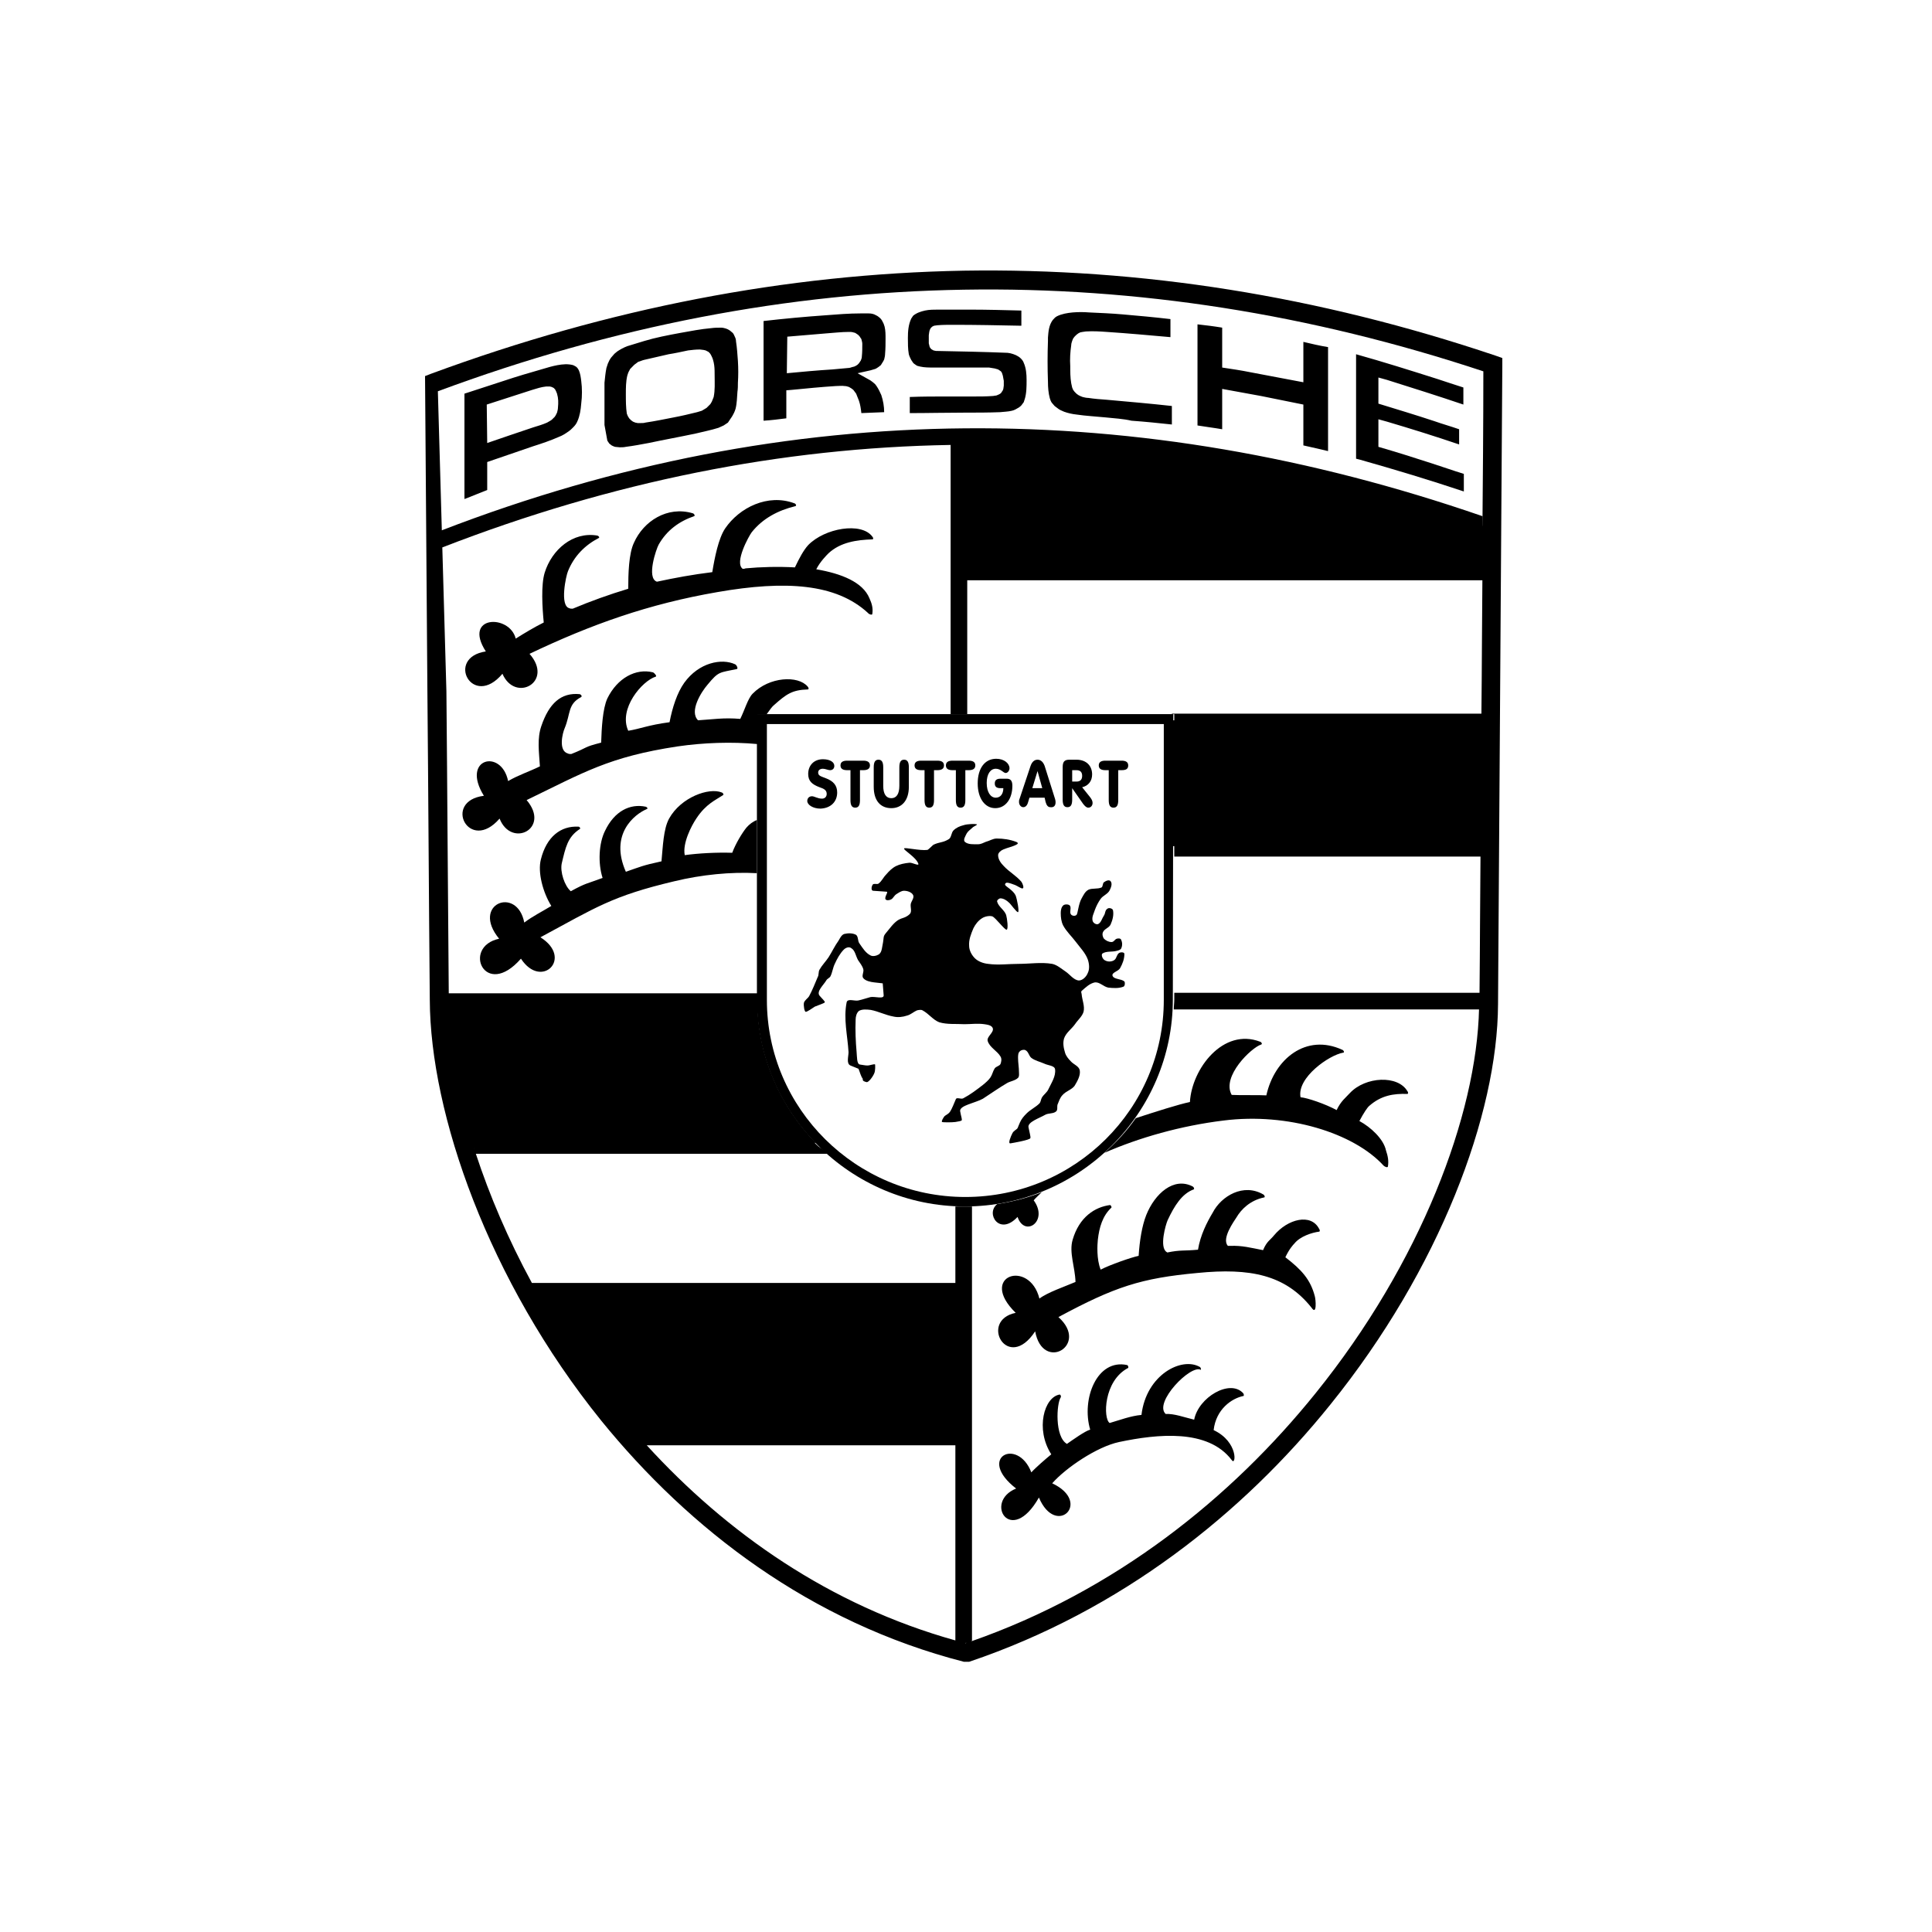 <svg width="50" height="50" viewBox="0 0 50 50" fill="none" xmlns="http://www.w3.org/2000/svg">
<path d="M26.9 33.607C27.109 33.447 27.576 33.288 27.834 33.177C27.822 32.784 27.662 32.415 27.76 32.084C27.932 31.494 28.338 31.236 28.731 31.186C28.756 31.199 28.78 31.248 28.756 31.26C28.535 31.469 28.448 31.764 28.412 32.084C28.399 32.206 28.375 32.587 28.485 32.858C28.719 32.735 29.284 32.538 29.468 32.501C29.493 32.108 29.554 31.727 29.665 31.445C29.886 30.892 30.378 30.449 30.869 30.707C30.894 30.72 30.918 30.769 30.894 30.781C30.587 30.892 30.39 31.211 30.218 31.58C30.169 31.69 29.997 32.28 30.193 32.403C30.193 32.403 30.206 32.403 30.206 32.415C30.562 32.342 30.623 32.378 31.004 32.342C31.066 31.961 31.238 31.629 31.385 31.383C31.606 30.953 32.184 30.609 32.7 30.916C32.724 30.928 32.749 30.99 32.712 30.99C32.356 31.064 32.122 31.297 32 31.506C31.938 31.604 31.606 32.059 31.778 32.243C31.791 32.243 31.815 32.243 31.84 32.243C32.147 32.231 32.368 32.292 32.688 32.354C32.786 32.12 32.872 32.096 32.97 31.973C33.327 31.543 33.929 31.395 34.138 31.801C34.162 31.826 34.162 31.875 34.138 31.875C33.953 31.899 33.646 31.997 33.499 32.182C33.462 32.219 33.363 32.329 33.265 32.538C33.683 32.858 33.916 33.116 34.027 33.546C34.051 33.619 34.088 34.062 33.941 33.841C33.265 32.993 32.356 32.809 30.992 32.944C29.53 33.079 28.854 33.3 27.392 34.086C28.203 34.811 26.986 35.524 26.79 34.455C26.077 35.536 25.328 34.172 26.286 33.976C25.303 33.017 26.642 32.575 26.9 33.607Z" fill="black"/>
<path d="M29.394 28.938C29.922 28.766 30.5 28.581 30.795 28.52C30.844 27.66 31.655 26.591 32.613 26.96C32.65 26.972 32.675 27.021 32.638 27.033C32.392 27.107 31.606 27.857 31.876 28.336C32.073 28.348 32.613 28.336 32.773 28.348C32.982 27.402 33.805 26.738 34.739 27.169C34.776 27.181 34.8 27.242 34.764 27.242C34.395 27.304 33.559 27.893 33.658 28.397C33.83 28.41 34.297 28.569 34.592 28.729C34.702 28.495 34.825 28.41 34.936 28.287C35.341 27.857 36.177 27.82 36.422 28.238C36.447 28.262 36.447 28.311 36.422 28.311C36.066 28.299 35.747 28.348 35.439 28.618C35.39 28.655 35.292 28.803 35.181 29.012C35.476 29.171 35.808 29.479 35.869 29.773C35.919 29.921 35.943 30.044 35.919 30.191C35.906 30.228 35.833 30.191 35.808 30.167C35.034 29.319 33.326 28.79 31.667 28.999C30.561 29.134 29.48 29.442 28.583 29.835C28.89 29.564 29.16 29.27 29.394 28.938ZM26.961 30.855C26.887 30.928 26.814 30.99 26.752 31.064C27.145 31.604 26.519 32.034 26.334 31.494C25.867 31.997 25.499 31.408 25.806 31.162C26.199 31.1 26.593 31.002 26.961 30.855Z" fill="black"/>
<path d="M26.691 38.105C26.801 37.982 27.071 37.749 27.207 37.638C26.789 36.987 27.022 36.151 27.428 36.09C27.452 36.102 27.465 36.139 27.452 36.163C27.342 36.323 27.293 37.183 27.612 37.368C27.772 37.257 28.079 37.036 28.214 36.999C27.981 36.213 28.386 35.156 29.173 35.328C29.197 35.34 29.209 35.389 29.197 35.402C28.558 35.733 28.546 36.716 28.718 36.827C28.976 36.753 29.259 36.643 29.541 36.618C29.664 35.574 30.586 35.107 31.052 35.377C31.077 35.389 31.089 35.451 31.077 35.451C30.819 35.303 29.848 36.299 30.168 36.594C30.389 36.581 30.647 36.68 30.905 36.741C31.016 36.163 31.827 35.684 32.171 36.053C32.195 36.078 32.195 36.127 32.183 36.127C31.876 36.188 31.47 36.471 31.409 37.011C32.06 37.319 31.986 37.958 31.876 37.785C31.261 36.974 29.959 37.11 28.964 37.319C28.386 37.441 27.575 37.994 27.231 38.388C28.276 38.879 27.329 39.801 26.887 38.756C26.162 40.034 25.45 38.867 26.297 38.523C25.265 37.724 26.334 37.183 26.691 38.105Z" fill="black"/>
<path d="M16.173 37.134C15.141 35.942 14.269 34.652 13.568 33.35H24.873V37.134H16.173Z" fill="black"/>
<path d="M30.315 18.642H38.622V21.898H30.315V18.642Z" fill="black"/>
<path d="M38.622 13.702L36.164 12.83L33.301 12.252L30.082 11.552L27.096 11.318H24.823V14.746H38.61L38.622 13.702Z" fill="black"/>
<path d="M13.039 9.856C13.371 9.745 13.703 9.647 14.047 9.549C14.17 9.512 14.293 9.475 14.428 9.45C14.563 9.426 14.698 9.413 14.833 9.45L14.883 9.475C14.932 9.499 14.956 9.536 14.981 9.585C15.018 9.671 15.03 9.758 15.042 9.856C15.067 10.052 15.067 10.249 15.042 10.446C15.03 10.605 15.005 10.765 14.944 10.9C14.919 10.962 14.883 11.011 14.833 11.06C14.796 11.097 14.76 11.134 14.723 11.158C14.637 11.22 14.563 11.269 14.465 11.306C14.243 11.404 14.022 11.478 13.789 11.552C13.396 11.687 13.002 11.822 12.609 11.957V12.682C12.413 12.756 12.216 12.842 12.02 12.915V10.188C12.364 10.077 12.695 9.966 13.039 9.856ZM12.609 11.465C13.002 11.33 13.396 11.195 13.801 11.06C13.924 11.023 14.047 10.986 14.158 10.937L14.243 10.888L14.28 10.863L14.317 10.826L14.354 10.79L14.379 10.753L14.416 10.679C14.428 10.63 14.44 10.593 14.44 10.544C14.452 10.421 14.452 10.31 14.416 10.188L14.391 10.126L14.366 10.077L14.33 10.04L14.28 10.015L14.231 10.003H14.182H14.133C14.01 10.015 13.899 10.052 13.777 10.089C13.383 10.212 12.99 10.347 12.597 10.47L12.609 11.465ZM17.61 8.615C17.881 8.566 18.139 8.516 18.409 8.492C18.495 8.48 18.581 8.48 18.667 8.48C18.704 8.48 18.753 8.492 18.79 8.504C18.827 8.516 18.851 8.529 18.888 8.553C18.913 8.578 18.937 8.59 18.962 8.615C18.986 8.639 18.999 8.676 19.011 8.701C19.036 8.75 19.048 8.787 19.048 8.836C19.073 8.996 19.085 9.168 19.097 9.34C19.109 9.536 19.109 9.721 19.097 9.905C19.097 9.979 19.097 10.065 19.085 10.138C19.073 10.286 19.073 10.433 19.036 10.581C19.023 10.618 19.011 10.655 18.999 10.679C18.974 10.728 18.95 10.777 18.913 10.826L18.839 10.937L18.728 11.011C18.679 11.035 18.642 11.048 18.593 11.072C18.397 11.134 18.2 11.171 18.003 11.22C17.598 11.306 17.192 11.379 16.787 11.465C16.59 11.502 16.394 11.539 16.197 11.564C16.148 11.576 16.087 11.576 16.038 11.576L15.915 11.564C15.878 11.552 15.853 11.539 15.829 11.527L15.767 11.478L15.718 11.404L15.644 10.998V9.905C15.657 9.782 15.669 9.647 15.694 9.524L15.73 9.413C15.755 9.352 15.78 9.303 15.816 9.254L15.902 9.155L15.976 9.094C16.05 9.045 16.136 8.996 16.234 8.959L16.676 8.824C16.959 8.738 17.279 8.676 17.61 8.615ZM17.303 9.168L16.664 9.315C16.615 9.327 16.566 9.352 16.517 9.364L16.468 9.401L16.418 9.438L16.381 9.475L16.345 9.512L16.308 9.549L16.283 9.598C16.259 9.635 16.246 9.684 16.234 9.721C16.197 9.88 16.197 10.04 16.197 10.2C16.197 10.372 16.197 10.544 16.222 10.704L16.246 10.765L16.283 10.826L16.332 10.876L16.381 10.912L16.443 10.937L16.504 10.949H16.578C16.627 10.949 16.664 10.949 16.701 10.937C16.947 10.9 17.192 10.851 17.438 10.802C17.635 10.765 17.844 10.716 18.04 10.667C18.077 10.655 18.126 10.642 18.163 10.63L18.225 10.593L18.286 10.556L18.335 10.507L18.384 10.458L18.421 10.396L18.446 10.335L18.47 10.274C18.507 10.089 18.495 9.917 18.495 9.733C18.495 9.635 18.495 9.536 18.483 9.45L18.47 9.377C18.458 9.327 18.446 9.278 18.421 9.229L18.397 9.18L18.372 9.143L18.335 9.106L18.311 9.094L18.262 9.069L18.212 9.057L18.114 9.045C18.003 9.045 17.905 9.057 17.807 9.069C17.635 9.106 17.463 9.143 17.303 9.168ZM21.358 8.16C21.665 8.136 21.972 8.111 22.279 8.111C22.341 8.111 22.415 8.111 22.476 8.111C22.55 8.111 22.611 8.123 22.673 8.16C22.697 8.172 22.722 8.185 22.734 8.197C22.783 8.234 22.82 8.271 22.845 8.332C22.869 8.369 22.882 8.418 22.894 8.455C22.918 8.553 22.918 8.664 22.918 8.762C22.918 8.897 22.918 9.02 22.906 9.155C22.906 9.205 22.894 9.254 22.882 9.303L22.857 9.352C22.832 9.389 22.82 9.413 22.796 9.45L22.734 9.499C22.709 9.512 22.685 9.536 22.648 9.549C22.611 9.561 22.562 9.573 22.525 9.585L22.194 9.659L22.525 9.844C22.574 9.88 22.611 9.905 22.648 9.942L22.685 9.991C22.734 10.065 22.771 10.138 22.808 10.224C22.857 10.372 22.882 10.519 22.882 10.667C22.685 10.679 22.488 10.679 22.292 10.691C22.279 10.581 22.267 10.482 22.23 10.372L22.181 10.249L22.157 10.188L22.12 10.138L22.083 10.089L22.034 10.052L21.972 10.015C21.935 10.003 21.899 9.991 21.862 9.991C21.788 9.979 21.702 9.991 21.628 9.991C21.247 10.015 20.879 10.052 20.498 10.089L20.35 10.101V10.826C20.154 10.851 19.957 10.876 19.761 10.888V8.308C20.301 8.246 20.83 8.197 21.358 8.16ZM20.363 9.659C20.756 9.622 21.149 9.585 21.542 9.561C21.677 9.549 21.813 9.536 21.948 9.524C21.985 9.524 22.021 9.512 22.058 9.499L22.108 9.487L22.157 9.463L22.194 9.438L22.23 9.401L22.255 9.364L22.279 9.327C22.292 9.291 22.304 9.266 22.304 9.229C22.316 9.119 22.316 9.008 22.316 8.897C22.316 8.861 22.304 8.824 22.292 8.775L22.267 8.738L22.243 8.701L22.206 8.664L22.169 8.639L22.132 8.615L22.083 8.602C22.046 8.59 22.009 8.59 21.972 8.59C21.776 8.59 21.579 8.615 21.395 8.627C21.051 8.652 20.719 8.688 20.375 8.713L20.363 9.659ZM24.54 10.261C24.762 10.261 24.983 10.261 25.216 10.261C25.364 10.261 25.523 10.261 25.683 10.249C25.72 10.249 25.744 10.237 25.781 10.237C25.818 10.224 25.843 10.212 25.867 10.2L25.904 10.175L25.929 10.138L25.953 10.101L25.966 10.065L25.978 9.979V9.856L25.953 9.721L25.941 9.684L25.929 9.647L25.904 9.61L25.867 9.585L25.831 9.561L25.744 9.536L25.597 9.512H25.413H24.172C24.049 9.512 23.926 9.512 23.815 9.487C23.779 9.475 23.754 9.475 23.729 9.463L23.692 9.438L23.656 9.413L23.631 9.389L23.607 9.352L23.582 9.315C23.557 9.266 23.533 9.217 23.52 9.168C23.496 9.033 23.496 8.885 23.496 8.75C23.496 8.578 23.508 8.406 23.582 8.246C23.594 8.222 23.619 8.197 23.631 8.172C23.717 8.099 23.828 8.062 23.938 8.037C24.049 8.013 24.172 8.013 24.282 8.013C24.553 8.013 24.823 8.013 25.093 8.013C25.536 8.013 25.99 8.025 26.433 8.037V8.43C25.843 8.418 25.253 8.406 24.663 8.406C24.528 8.406 24.393 8.406 24.258 8.418C24.233 8.418 24.196 8.43 24.172 8.43L24.123 8.455L24.086 8.492L24.061 8.541L24.049 8.59L24.037 8.676C24.037 8.75 24.037 8.811 24.037 8.885L24.049 8.934L24.061 8.983L24.098 9.033L24.159 9.069L24.221 9.082C24.835 9.094 25.462 9.106 26.076 9.131L26.15 9.143C26.248 9.168 26.347 9.205 26.42 9.278C26.457 9.315 26.482 9.352 26.494 9.389C26.555 9.524 26.568 9.684 26.568 9.831C26.568 10.003 26.568 10.175 26.519 10.335C26.506 10.36 26.506 10.384 26.494 10.409L26.457 10.458C26.433 10.495 26.408 10.519 26.371 10.544C26.31 10.581 26.248 10.618 26.187 10.63C26.089 10.655 25.978 10.655 25.88 10.667C25.573 10.679 25.278 10.679 24.97 10.679C24.491 10.679 24.012 10.691 23.545 10.691C23.545 10.556 23.545 10.409 23.545 10.274C23.865 10.261 24.184 10.261 24.503 10.261H24.54ZM28.608 10.802C28.362 10.777 28.104 10.765 27.858 10.728C27.747 10.716 27.637 10.691 27.538 10.655C27.489 10.63 27.44 10.618 27.391 10.581C27.354 10.556 27.33 10.532 27.293 10.507C27.268 10.482 27.244 10.446 27.219 10.421C27.194 10.384 27.182 10.347 27.17 10.31C27.133 10.175 27.121 10.028 27.121 9.88C27.108 9.524 27.108 9.18 27.121 8.824V8.738C27.133 8.578 27.145 8.418 27.244 8.283C27.28 8.246 27.305 8.209 27.354 8.185C27.477 8.123 27.625 8.099 27.76 8.086C27.907 8.074 28.042 8.074 28.19 8.086C28.472 8.099 28.767 8.111 29.05 8.136C29.468 8.172 29.873 8.209 30.291 8.258V8.725C29.738 8.676 29.197 8.627 28.644 8.59C28.472 8.578 28.288 8.566 28.104 8.578L28.018 8.59L27.956 8.602L27.907 8.627L27.858 8.664L27.809 8.713L27.772 8.762L27.747 8.824C27.735 8.861 27.723 8.897 27.723 8.934C27.698 9.106 27.686 9.291 27.698 9.475C27.698 9.622 27.698 9.77 27.723 9.917C27.735 9.954 27.735 9.991 27.747 10.028L27.772 10.089L27.809 10.138L27.858 10.188L27.907 10.224L27.956 10.249L28.018 10.274C28.067 10.286 28.116 10.298 28.165 10.298C28.325 10.323 28.497 10.335 28.657 10.347C29.21 10.396 29.775 10.446 30.328 10.507C30.328 10.655 30.328 10.79 30.328 10.937V10.986C29.984 10.949 29.627 10.912 29.283 10.888C29.074 10.839 28.841 10.826 28.608 10.802ZM32.367 9.635C32.822 9.721 33.277 9.807 33.731 9.893V8.848C33.94 8.897 34.149 8.947 34.37 8.983V11.674C34.161 11.625 33.953 11.576 33.731 11.527V10.47C33.363 10.396 33.006 10.323 32.638 10.249C32.306 10.188 31.962 10.126 31.63 10.065V11.109C31.421 11.072 31.212 11.048 30.991 11.011V8.394C31.2 8.418 31.421 8.443 31.63 8.48V9.512C31.876 9.549 32.122 9.585 32.367 9.635ZM37.196 9.807C37.417 9.88 37.639 9.954 37.872 10.028V10.47C37.221 10.249 36.557 10.04 35.894 9.831L35.673 9.77V10.446C36.152 10.593 36.643 10.741 37.123 10.9C37.331 10.974 37.553 11.035 37.762 11.109V11.502C37.147 11.293 36.52 11.097 35.894 10.912L35.673 10.851V11.564C36.14 11.699 36.606 11.846 37.061 11.994C37.331 12.08 37.602 12.178 37.884 12.264V12.719C37 12.424 36.103 12.153 35.194 11.896L35.095 11.871V9.168C35.796 9.364 36.496 9.585 37.196 9.807Z" fill="black"/>
<path d="M11.982 29.577C11.589 28.262 11.38 27.033 11.368 25.977H19.601C19.625 27.365 20.203 28.643 21.112 29.577H11.982Z" fill="black"/>
<path d="M11 9.733L11.16 9.671C15.755 7.976 20.338 7.091 24.934 7.005C29.529 6.931 34.112 7.656 38.708 9.205L38.88 9.266V9.438C38.843 14.955 38.806 20.472 38.769 25.989C38.757 28.84 37.258 32.845 34.432 36.347C32.159 39.173 29.013 41.68 25.081 43.007H24.946C20.977 41.987 17.844 39.579 15.559 36.765C12.634 33.14 11.135 28.815 11.123 25.878C11.098 23.212 11.086 20.546 11.061 17.892L11 9.733ZM16.357 36.986H24.713V33.632H13.998C13.961 33.57 13.924 33.509 13.9 33.447C14.477 34.48 15.153 35.499 15.927 36.47C16.075 36.642 16.21 36.814 16.357 36.986ZM24.725 37.404H16.738C18.802 39.665 21.469 41.545 24.725 42.454V37.404ZM16.566 37.22C16.554 37.207 16.554 37.207 16.554 37.195C16.554 37.207 16.566 37.22 16.566 37.22ZM13.765 33.202H24.725V31.224C24.811 31.224 24.897 31.224 24.983 31.224C25.044 31.224 25.094 31.224 25.155 31.224V42.466C25.143 42.466 25.131 42.479 25.131 42.479C28.866 41.176 31.864 38.768 34.051 36.052C36.767 32.686 38.217 28.852 38.278 26.1C38.278 26.112 38.278 26.112 38.278 26.124H30.377C30.377 26.038 30.39 25.952 30.39 25.866V25.694H38.29C38.303 24.515 38.303 23.335 38.315 22.168H30.39V21.75H38.315C38.327 20.791 38.327 19.845 38.339 18.899H30.39V18.482H30.328V18.469H38.339C38.352 17.314 38.352 16.172 38.364 15.017H25.032V18.482H24.602V11.515C20.228 11.588 15.841 12.461 11.442 14.169L11.43 13.726C15.952 11.982 20.474 11.121 24.983 11.085C29.456 11.048 33.916 11.822 38.364 13.358C38.364 13.505 38.364 13.653 38.364 13.8C38.376 12.399 38.389 10.998 38.389 9.61C33.904 8.123 29.419 7.423 24.946 7.497C20.4 7.57 15.866 8.443 11.332 10.126L11.553 17.892C11.578 20.497 11.59 23.102 11.614 25.719C11.614 25.719 11.614 25.719 11.614 25.706H19.613V25.878C19.613 25.965 19.613 26.05 19.626 26.137H11.602C11.627 27.119 11.835 28.262 12.192 29.466C12.192 29.454 12.18 29.442 12.18 29.43H20.953C21.026 29.516 21.1 29.602 21.186 29.675L21.456 29.86H12.315C12.671 30.941 13.15 32.071 13.765 33.202ZM12.29 29.774C12.278 29.749 12.278 29.724 12.266 29.712C12.278 29.737 12.29 29.749 12.29 29.774ZM12.241 29.614C12.229 29.589 12.229 29.565 12.216 29.54C12.229 29.565 12.241 29.589 12.241 29.614ZM38.266 25.878V25.891C38.266 25.891 38.266 25.891 38.266 25.878ZM38.266 25.952V25.965C38.266 25.965 38.266 25.965 38.266 25.952ZM38.266 25.952C38.266 25.94 38.266 25.94 38.266 25.94V25.952ZM38.266 25.915C38.266 25.903 38.266 25.903 38.266 25.903V25.915ZM38.266 25.731C38.266 25.719 38.266 25.719 38.266 25.719V25.731ZM25.032 14.599H38.352C38.352 14.672 38.352 14.734 38.352 14.808C38.352 14.476 38.352 14.144 38.352 13.812C33.916 12.264 29.48 11.49 25.032 11.515V14.599ZM25.008 42.516C24.995 42.516 24.995 42.516 24.983 42.528C24.995 42.528 24.995 42.528 25.008 42.516ZM24.836 42.491C24.799 42.479 24.774 42.479 24.737 42.466C24.774 42.466 24.811 42.479 24.836 42.491Z" fill="black"/>
<path d="M13.347 16.527C13.581 16.38 13.826 16.233 14.072 16.11C14.035 15.729 13.998 15.139 14.097 14.819C14.281 14.23 14.822 13.751 15.461 13.861C15.497 13.873 15.522 13.91 15.497 13.923C15.141 14.107 14.858 14.389 14.699 14.783C14.65 14.893 14.478 15.68 14.736 15.741C14.76 15.753 14.785 15.753 14.822 15.753C15.289 15.557 15.768 15.385 16.259 15.237C16.259 14.856 16.271 14.328 16.407 14.045C16.652 13.492 17.267 13.087 17.93 13.284C17.967 13.296 17.992 13.345 17.967 13.357C17.574 13.492 17.255 13.726 17.046 14.095C16.984 14.205 16.726 14.955 16.997 15.053H17.009C17.463 14.955 17.93 14.869 18.434 14.807C18.496 14.426 18.594 13.935 18.766 13.677C19.134 13.136 19.872 12.768 20.56 13.026C20.597 13.038 20.621 13.087 20.584 13.099C20.13 13.21 19.737 13.419 19.454 13.775C19.38 13.873 18.999 14.562 19.221 14.721C19.245 14.721 19.27 14.721 19.294 14.709C19.687 14.672 20.142 14.66 20.572 14.684C20.683 14.451 20.793 14.242 20.916 14.107C21.346 13.665 22.292 13.505 22.575 13.886C22.599 13.91 22.612 13.959 22.575 13.959C22.169 13.972 21.752 14.033 21.445 14.316C21.395 14.365 21.223 14.537 21.125 14.733C21.776 14.844 22.329 15.065 22.501 15.483C22.563 15.618 22.599 15.741 22.575 15.889C22.575 15.925 22.489 15.901 22.464 15.864C21.641 15.102 20.326 15.016 18.569 15.323C16.788 15.63 15.301 16.159 13.704 16.921C14.342 17.646 13.335 18.199 13.003 17.437C12.229 18.358 11.516 17.019 12.573 16.859C11.971 15.925 13.187 15.889 13.347 16.527Z" fill="black"/>
<path d="M13.568 23.876C13.777 23.716 14.047 23.581 14.268 23.446C14.047 23.089 13.912 22.573 13.998 22.241C14.145 21.652 14.514 21.369 14.969 21.394C15.005 21.394 15.03 21.443 15.005 21.455C14.686 21.664 14.637 21.934 14.539 22.34C14.489 22.561 14.612 22.93 14.772 23.065C15.178 22.844 15.165 22.881 15.595 22.721C15.472 22.34 15.497 21.824 15.657 21.504C15.902 20.988 16.308 20.792 16.713 20.878C16.75 20.89 16.775 20.927 16.738 20.939C16.419 21.074 15.767 21.59 16.197 22.561C16.591 22.426 16.615 22.401 17.119 22.291C17.156 21.91 17.168 21.455 17.316 21.185C17.623 20.632 18.348 20.374 18.679 20.509C18.716 20.521 18.741 20.57 18.704 20.583C18.52 20.706 18.274 20.804 18.028 21.172C17.893 21.369 17.66 21.824 17.721 22.131C18.077 22.082 18.544 22.057 18.95 22.07C19.036 21.836 19.208 21.553 19.318 21.418C19.392 21.332 19.49 21.259 19.589 21.222V22.598C18.913 22.561 18.163 22.635 17.451 22.807C15.841 23.188 15.423 23.483 13.986 24.257C14.846 24.797 14.01 25.62 13.482 24.81C12.548 25.879 11.946 24.502 12.917 24.294C12.179 23.396 13.384 22.917 13.568 23.876Z" fill="black"/>
<path d="M13.15 20.214C13.396 20.067 13.727 19.956 13.973 19.833C13.948 19.452 13.899 19.108 14.01 18.789C14.207 18.211 14.514 17.916 15.005 17.965C15.042 17.978 15.067 18.015 15.042 18.039C14.686 18.224 14.772 18.469 14.612 18.85C14.563 18.961 14.44 19.428 14.698 19.501C14.723 19.514 14.747 19.514 14.784 19.514C15.251 19.329 15.079 19.342 15.558 19.219C15.57 18.85 15.595 18.346 15.718 18.076C15.976 17.548 16.455 17.29 16.898 17.4C16.934 17.413 17.008 17.499 16.971 17.511C16.615 17.622 16 18.346 16.259 18.912C16.566 18.863 16.775 18.764 17.328 18.691C17.401 18.31 17.524 17.929 17.708 17.671C18.089 17.142 18.679 17.032 19.023 17.191C19.06 17.204 19.109 17.302 19.072 17.314C18.618 17.413 18.605 17.363 18.311 17.72C18.151 17.904 17.831 18.408 18.065 18.641C18.458 18.617 18.728 18.568 19.158 18.605C19.269 18.383 19.355 18.076 19.478 17.953C19.908 17.511 20.657 17.474 20.903 17.769C20.928 17.794 20.94 17.843 20.903 17.843C20.498 17.855 20.35 17.965 20.031 18.248C19.994 18.273 19.92 18.371 19.834 18.494H19.601V19.256C18.937 19.194 18.212 19.219 17.536 19.317C15.755 19.587 15.104 19.993 13.629 20.706C14.256 21.443 13.236 21.959 12.929 21.185C12.142 22.094 11.442 20.73 12.523 20.595C11.921 19.624 12.978 19.366 13.15 20.214Z" fill="black"/>
<path d="M30.119 18.739V25.878C30.119 28.692 27.821 30.978 24.983 30.978C22.157 30.978 19.847 28.692 19.847 25.878V18.739H30.119ZM30.365 18.481H19.589V25.866C19.589 28.803 22.009 31.223 24.971 31.223C27.944 31.223 30.353 28.803 30.353 25.866L30.365 18.481Z" fill="black"/>
<path d="M24.749 23.716C24.798 23.765 24.909 23.704 24.946 23.655C25.032 23.52 25.02 23.348 25.032 23.176C25.044 22.991 25.044 22.832 24.983 22.66C24.884 22.365 24.749 22.131 24.417 22.082C24.381 22.07 24.307 22.143 24.331 22.168C24.553 22.401 24.639 22.389 24.7 22.746C24.762 23.09 24.725 23.692 24.749 23.716ZM22.427 28.005C22.476 28.017 22.587 27.869 22.623 27.783C22.66 27.71 22.648 27.562 22.648 27.55C22.636 27.525 22.513 27.575 22.451 27.575C22.39 27.575 22.341 27.562 22.255 27.55C22.169 27.538 22.181 27.341 22.169 27.23C22.144 26.948 22.132 26.665 22.144 26.383C22.144 26.309 22.169 26.211 22.23 26.162C22.316 26.112 22.439 26.125 22.538 26.137C22.734 26.174 22.918 26.272 23.127 26.309C23.238 26.334 23.361 26.321 23.471 26.284C23.57 26.26 23.643 26.186 23.729 26.149C23.779 26.137 23.84 26.125 23.877 26.149C24.037 26.235 24.147 26.395 24.307 26.456C24.516 26.518 24.737 26.493 24.958 26.506C25.13 26.506 25.302 26.481 25.474 26.506C25.548 26.518 25.671 26.53 25.695 26.616C25.72 26.727 25.536 26.825 25.56 26.936C25.609 27.108 25.806 27.194 25.892 27.341C25.929 27.402 25.916 27.476 25.892 27.538C25.867 27.587 25.781 27.599 25.744 27.648C25.695 27.722 25.683 27.808 25.634 27.882C25.585 27.955 25.511 28.017 25.437 28.078C25.278 28.201 25.118 28.324 24.933 28.422C24.872 28.459 24.762 28.386 24.737 28.447C24.688 28.558 24.639 28.693 24.59 28.766C24.54 28.84 24.479 28.852 24.442 28.889C24.405 28.938 24.356 29.024 24.381 29.037C24.405 29.049 24.639 29.049 24.725 29.037C24.811 29.024 24.86 29.012 24.884 29C24.909 28.975 24.872 28.902 24.848 28.754C24.835 28.607 25.241 28.545 25.437 28.435C25.646 28.299 25.855 28.152 26.064 28.029C26.15 27.98 26.273 27.968 26.347 27.894C26.383 27.857 26.371 27.796 26.371 27.747C26.371 27.624 26.347 27.501 26.347 27.378C26.347 27.317 26.347 27.243 26.396 27.206C26.433 27.169 26.506 27.157 26.543 27.181C26.617 27.218 26.629 27.329 26.691 27.378C26.789 27.452 26.912 27.476 27.022 27.525C27.121 27.575 27.293 27.575 27.305 27.673C27.329 27.857 27.207 28.029 27.133 28.189C27.096 28.275 27.01 28.324 26.961 28.41C26.936 28.459 26.936 28.521 26.899 28.558C26.801 28.656 26.666 28.717 26.568 28.816C26.494 28.889 26.433 28.963 26.396 29.049C26.371 29.098 26.359 29.147 26.334 29.197C26.297 29.246 26.236 29.258 26.199 29.332C26.162 29.405 26.076 29.602 26.15 29.59C26.224 29.577 26.654 29.504 26.666 29.454C26.678 29.418 26.642 29.307 26.617 29.172C26.592 29.037 26.899 28.938 27.047 28.852C27.133 28.803 27.256 28.828 27.329 28.766C27.379 28.73 27.354 28.643 27.366 28.594C27.403 28.508 27.428 28.41 27.502 28.336C27.588 28.238 27.735 28.201 27.809 28.103C27.883 27.98 27.968 27.833 27.944 27.697C27.919 27.587 27.784 27.55 27.71 27.464C27.649 27.402 27.588 27.329 27.563 27.243C27.526 27.12 27.502 26.997 27.538 26.874C27.588 26.727 27.735 26.628 27.821 26.506C27.895 26.395 28.005 26.309 28.042 26.186C28.079 26.039 28.005 25.879 27.993 25.731C27.993 25.707 27.968 25.67 27.993 25.645C28.091 25.559 28.202 25.449 28.337 25.424C28.46 25.412 28.558 25.535 28.681 25.559C28.804 25.572 28.951 25.584 29.074 25.535C29.111 25.523 29.123 25.436 29.099 25.4C29.013 25.326 28.829 25.351 28.792 25.252C28.767 25.166 28.939 25.142 28.988 25.056C29.05 24.945 29.099 24.822 29.099 24.687C29.099 24.638 29.001 24.638 28.964 24.662C28.902 24.699 28.902 24.785 28.853 24.834C28.816 24.871 28.755 24.884 28.706 24.884C28.657 24.884 28.583 24.859 28.558 24.822C28.521 24.785 28.497 24.699 28.534 24.675C28.632 24.613 28.767 24.638 28.878 24.613C28.927 24.601 28.988 24.589 29.013 24.552C29.05 24.478 29.05 24.392 29.013 24.318C29.001 24.282 28.939 24.282 28.902 24.294C28.853 24.306 28.829 24.38 28.767 24.38C28.693 24.38 28.62 24.343 28.571 24.294C28.534 24.245 28.521 24.171 28.546 24.122C28.583 24.036 28.706 24.011 28.743 23.925C28.792 23.815 28.829 23.679 28.804 23.557C28.792 23.507 28.693 23.483 28.657 23.52C28.595 23.557 28.607 23.643 28.571 23.692C28.521 23.765 28.497 23.876 28.423 23.913C28.374 23.938 28.288 23.888 28.276 23.827C28.251 23.729 28.312 23.63 28.337 23.544C28.374 23.446 28.423 23.348 28.485 23.262C28.546 23.176 28.669 23.139 28.718 23.041C28.755 22.967 28.792 22.869 28.743 22.807C28.706 22.758 28.62 22.795 28.571 22.832C28.534 22.856 28.546 22.942 28.509 22.967C28.398 23.016 28.263 22.979 28.165 23.028C28.079 23.077 28.042 23.163 27.993 23.249C27.907 23.397 27.895 23.655 27.858 23.679C27.821 23.716 27.735 23.704 27.71 23.655C27.674 23.593 27.735 23.495 27.686 23.434C27.649 23.397 27.551 23.397 27.514 23.434C27.465 23.483 27.452 23.557 27.452 23.63C27.452 23.741 27.465 23.852 27.514 23.95C27.6 24.11 27.735 24.232 27.846 24.38C27.956 24.527 28.091 24.662 28.153 24.834C28.19 24.945 28.202 25.08 28.153 25.178C28.116 25.277 28.018 25.375 27.919 25.375C27.784 25.363 27.686 25.215 27.575 25.142C27.465 25.068 27.354 24.97 27.231 24.945C26.949 24.896 26.654 24.945 26.359 24.945C26.101 24.945 25.831 24.982 25.573 24.945C25.45 24.933 25.314 24.884 25.228 24.798C25.142 24.712 25.081 24.589 25.081 24.478C25.069 24.318 25.13 24.171 25.192 24.023C25.241 23.925 25.314 23.827 25.413 23.765C25.486 23.716 25.609 23.692 25.683 23.716C25.769 23.753 26.003 24.073 26.052 24.06C26.101 24.048 26.064 23.765 26.039 23.679C25.99 23.544 25.843 23.471 25.806 23.335C25.794 23.299 25.855 23.249 25.892 23.249C25.966 23.249 26.052 23.299 26.113 23.36C26.15 23.384 26.31 23.618 26.347 23.606C26.383 23.593 26.322 23.274 26.285 23.176C26.224 23.041 26.027 22.942 26.015 22.905C26.003 22.881 26.015 22.856 26.052 22.844C26.125 22.844 26.199 22.881 26.273 22.905C26.334 22.93 26.433 23.004 26.469 22.991C26.506 22.979 26.469 22.869 26.433 22.819C26.297 22.66 26.113 22.561 25.978 22.414C25.904 22.34 25.831 22.242 25.831 22.131C25.831 22.07 25.904 22.008 25.966 21.984C26.076 21.935 26.224 21.91 26.322 21.849C26.359 21.824 26.334 21.799 26.297 21.787C26.138 21.726 25.966 21.701 25.794 21.701C25.695 21.701 25.609 21.763 25.511 21.787C25.45 21.812 25.388 21.849 25.314 21.849C25.192 21.849 25.056 21.861 24.97 21.787C24.921 21.738 24.983 21.64 25.02 21.566C25.056 21.505 25.118 21.468 25.167 21.419C25.204 21.382 25.314 21.345 25.278 21.332C25.241 21.32 25.044 21.32 24.933 21.357C24.835 21.382 24.749 21.419 24.675 21.492C24.614 21.554 24.626 21.689 24.54 21.726C24.393 21.812 24.319 21.787 24.159 21.861C24.122 21.886 24.037 21.984 24 21.996C23.803 22.021 23.41 21.922 23.398 21.959C23.373 21.996 23.705 22.18 23.766 22.352C23.791 22.426 23.607 22.316 23.533 22.328C23.41 22.34 23.287 22.365 23.189 22.414C23.09 22.463 23.004 22.549 22.931 22.635C22.857 22.709 22.82 22.807 22.734 22.869C22.697 22.893 22.611 22.856 22.587 22.893C22.55 22.942 22.538 23.053 22.599 23.053L22.943 23.077C23.004 23.077 22.881 23.212 22.918 23.274C22.943 23.311 23.029 23.299 23.066 23.274C23.115 23.249 23.14 23.176 23.201 23.139C23.262 23.102 23.324 23.053 23.398 23.053C23.484 23.053 23.594 23.09 23.631 23.163C23.668 23.237 23.582 23.323 23.57 23.397C23.557 23.483 23.607 23.593 23.545 23.655C23.361 23.827 23.299 23.679 23.029 24.023C22.808 24.294 22.906 24.146 22.832 24.503C22.82 24.576 22.808 24.65 22.746 24.699C22.685 24.736 22.587 24.761 22.525 24.724C22.402 24.662 22.329 24.54 22.243 24.417C22.193 24.355 22.218 24.245 22.157 24.195C22.071 24.146 21.948 24.146 21.849 24.171C21.776 24.195 21.739 24.282 21.702 24.343C21.604 24.478 21.53 24.638 21.444 24.773C21.37 24.884 21.272 24.982 21.21 25.093C21.174 25.154 21.198 25.228 21.161 25.289C21.088 25.461 21.026 25.621 20.94 25.781C20.903 25.842 20.829 25.879 20.805 25.953C20.793 26.026 20.817 26.186 20.854 26.186C20.891 26.186 21.014 26.1 21.088 26.051C21.174 26.014 21.333 25.965 21.346 25.94C21.358 25.916 21.26 25.83 21.21 25.768C21.124 25.658 21.309 25.498 21.383 25.375C21.407 25.326 21.468 25.314 21.493 25.265C21.542 25.166 21.555 25.043 21.604 24.945C21.665 24.81 21.739 24.675 21.837 24.576C21.886 24.527 21.972 24.49 22.034 24.54C22.132 24.601 22.144 24.736 22.206 24.847C22.255 24.921 22.316 24.994 22.341 25.08C22.365 25.154 22.292 25.252 22.341 25.314C22.402 25.387 22.525 25.412 22.623 25.424L22.845 25.449L22.869 25.756C22.881 25.867 22.636 25.781 22.525 25.805C22.427 25.83 22.329 25.867 22.218 25.891C22.12 25.916 21.935 25.83 21.911 25.94C21.825 26.37 21.935 26.8 21.96 27.23C21.96 27.341 21.898 27.525 22.009 27.575L22.218 27.66C22.255 27.747 22.279 27.857 22.329 27.919C22.316 27.98 22.378 27.992 22.427 28.005Z" fill="black"/>
<path d="M29.198 19.809C29.198 19.723 29.136 19.686 29.026 19.686H28.608C28.497 19.686 28.436 19.723 28.436 19.809C28.436 19.895 28.497 19.932 28.608 19.932H28.694V20.706C28.694 20.841 28.731 20.902 28.817 20.902C28.903 20.902 28.94 20.841 28.94 20.706V19.932H29.026C29.149 19.932 29.198 19.895 29.198 19.809ZM28.006 20.079C28.006 20.177 27.957 20.227 27.858 20.227H27.748V19.932H27.858C27.957 19.932 28.006 19.981 28.006 20.079ZM28.276 20.779C28.276 20.73 28.252 20.681 28.203 20.62L28.006 20.374C28.166 20.337 28.264 20.214 28.264 20.042C28.264 19.821 28.117 19.661 27.858 19.661H27.674C27.539 19.661 27.502 19.723 27.502 19.858V20.693C27.502 20.829 27.539 20.89 27.625 20.89C27.711 20.89 27.748 20.829 27.748 20.693V20.398L28.031 20.804C28.08 20.866 28.117 20.902 28.166 20.902C28.227 20.902 28.276 20.853 28.276 20.779ZM26.974 20.398H26.716L26.851 19.956L26.974 20.398ZM27.318 20.767C27.318 20.743 27.318 20.718 27.306 20.681L27.035 19.821C26.998 19.723 26.937 19.661 26.851 19.661C26.765 19.661 26.703 19.723 26.667 19.833L26.384 20.681C26.372 20.706 26.372 20.73 26.372 20.755C26.372 20.829 26.421 20.89 26.482 20.89C26.532 20.89 26.581 20.853 26.605 20.767L26.642 20.644H27.035L27.06 20.755C27.084 20.841 27.121 20.89 27.183 20.89C27.269 20.902 27.318 20.853 27.318 20.767ZM26.2 20.337C26.2 20.202 26.151 20.153 26.052 20.153H25.893C25.794 20.153 25.745 20.19 25.745 20.276C25.745 20.362 25.794 20.398 25.893 20.398H25.966C25.966 20.546 25.893 20.644 25.77 20.644C25.634 20.644 25.536 20.497 25.536 20.263C25.536 20.03 25.634 19.895 25.77 19.895C25.905 19.895 25.966 20.005 26.028 20.005C26.077 20.005 26.126 19.944 26.126 19.883C26.126 19.76 25.991 19.637 25.782 19.637C25.487 19.637 25.303 19.883 25.303 20.276C25.303 20.657 25.487 20.915 25.757 20.915C26.028 20.915 26.2 20.669 26.2 20.337ZM25.241 19.809C25.241 19.723 25.18 19.686 25.069 19.686H24.651C24.541 19.686 24.48 19.723 24.48 19.809C24.48 19.895 24.541 19.932 24.651 19.932H24.738V20.706C24.738 20.841 24.774 20.902 24.86 20.902C24.946 20.902 24.983 20.841 24.983 20.706V19.932H25.069C25.18 19.932 25.241 19.895 25.241 19.809ZM24.43 19.809C24.43 19.723 24.369 19.686 24.258 19.686H23.841C23.73 19.686 23.669 19.723 23.669 19.809C23.669 19.895 23.73 19.932 23.841 19.932H23.927V20.706C23.927 20.841 23.963 20.902 24.049 20.902C24.136 20.902 24.172 20.841 24.172 20.706V19.932H24.258C24.369 19.932 24.43 19.895 24.43 19.809ZM23.521 20.362V19.858C23.521 19.723 23.484 19.661 23.398 19.661C23.312 19.661 23.275 19.723 23.275 19.858V20.337C23.275 20.546 23.202 20.657 23.067 20.657C22.931 20.657 22.858 20.546 22.858 20.337V19.858C22.858 19.723 22.821 19.661 22.735 19.661C22.649 19.661 22.612 19.723 22.612 19.858V20.362C22.612 20.718 22.784 20.915 23.067 20.915C23.337 20.915 23.521 20.718 23.521 20.362ZM22.514 19.809C22.514 19.723 22.452 19.686 22.341 19.686H21.924C21.813 19.686 21.752 19.723 21.752 19.809C21.752 19.895 21.813 19.932 21.924 19.932H22.01V20.706C22.01 20.841 22.047 20.902 22.133 20.902C22.219 20.902 22.256 20.841 22.256 20.706V19.932H22.341C22.452 19.932 22.514 19.895 22.514 19.809ZM21.666 20.509C21.666 20.325 21.567 20.214 21.371 20.14C21.248 20.091 21.174 20.079 21.174 19.993C21.174 19.932 21.223 19.895 21.297 19.895C21.358 19.895 21.432 19.932 21.481 19.932C21.555 19.932 21.592 19.883 21.592 19.821C21.592 19.723 21.481 19.649 21.297 19.649C21.064 19.649 20.916 19.809 20.916 20.03C20.916 20.214 21.015 20.3 21.211 20.374C21.322 20.411 21.395 20.448 21.395 20.546C21.395 20.62 21.346 20.669 21.273 20.669C21.162 20.669 21.076 20.607 21.015 20.607C20.941 20.607 20.892 20.657 20.892 20.73C20.892 20.829 21.039 20.927 21.236 20.927C21.506 20.915 21.666 20.743 21.666 20.509Z" fill="black"/>
</svg>
